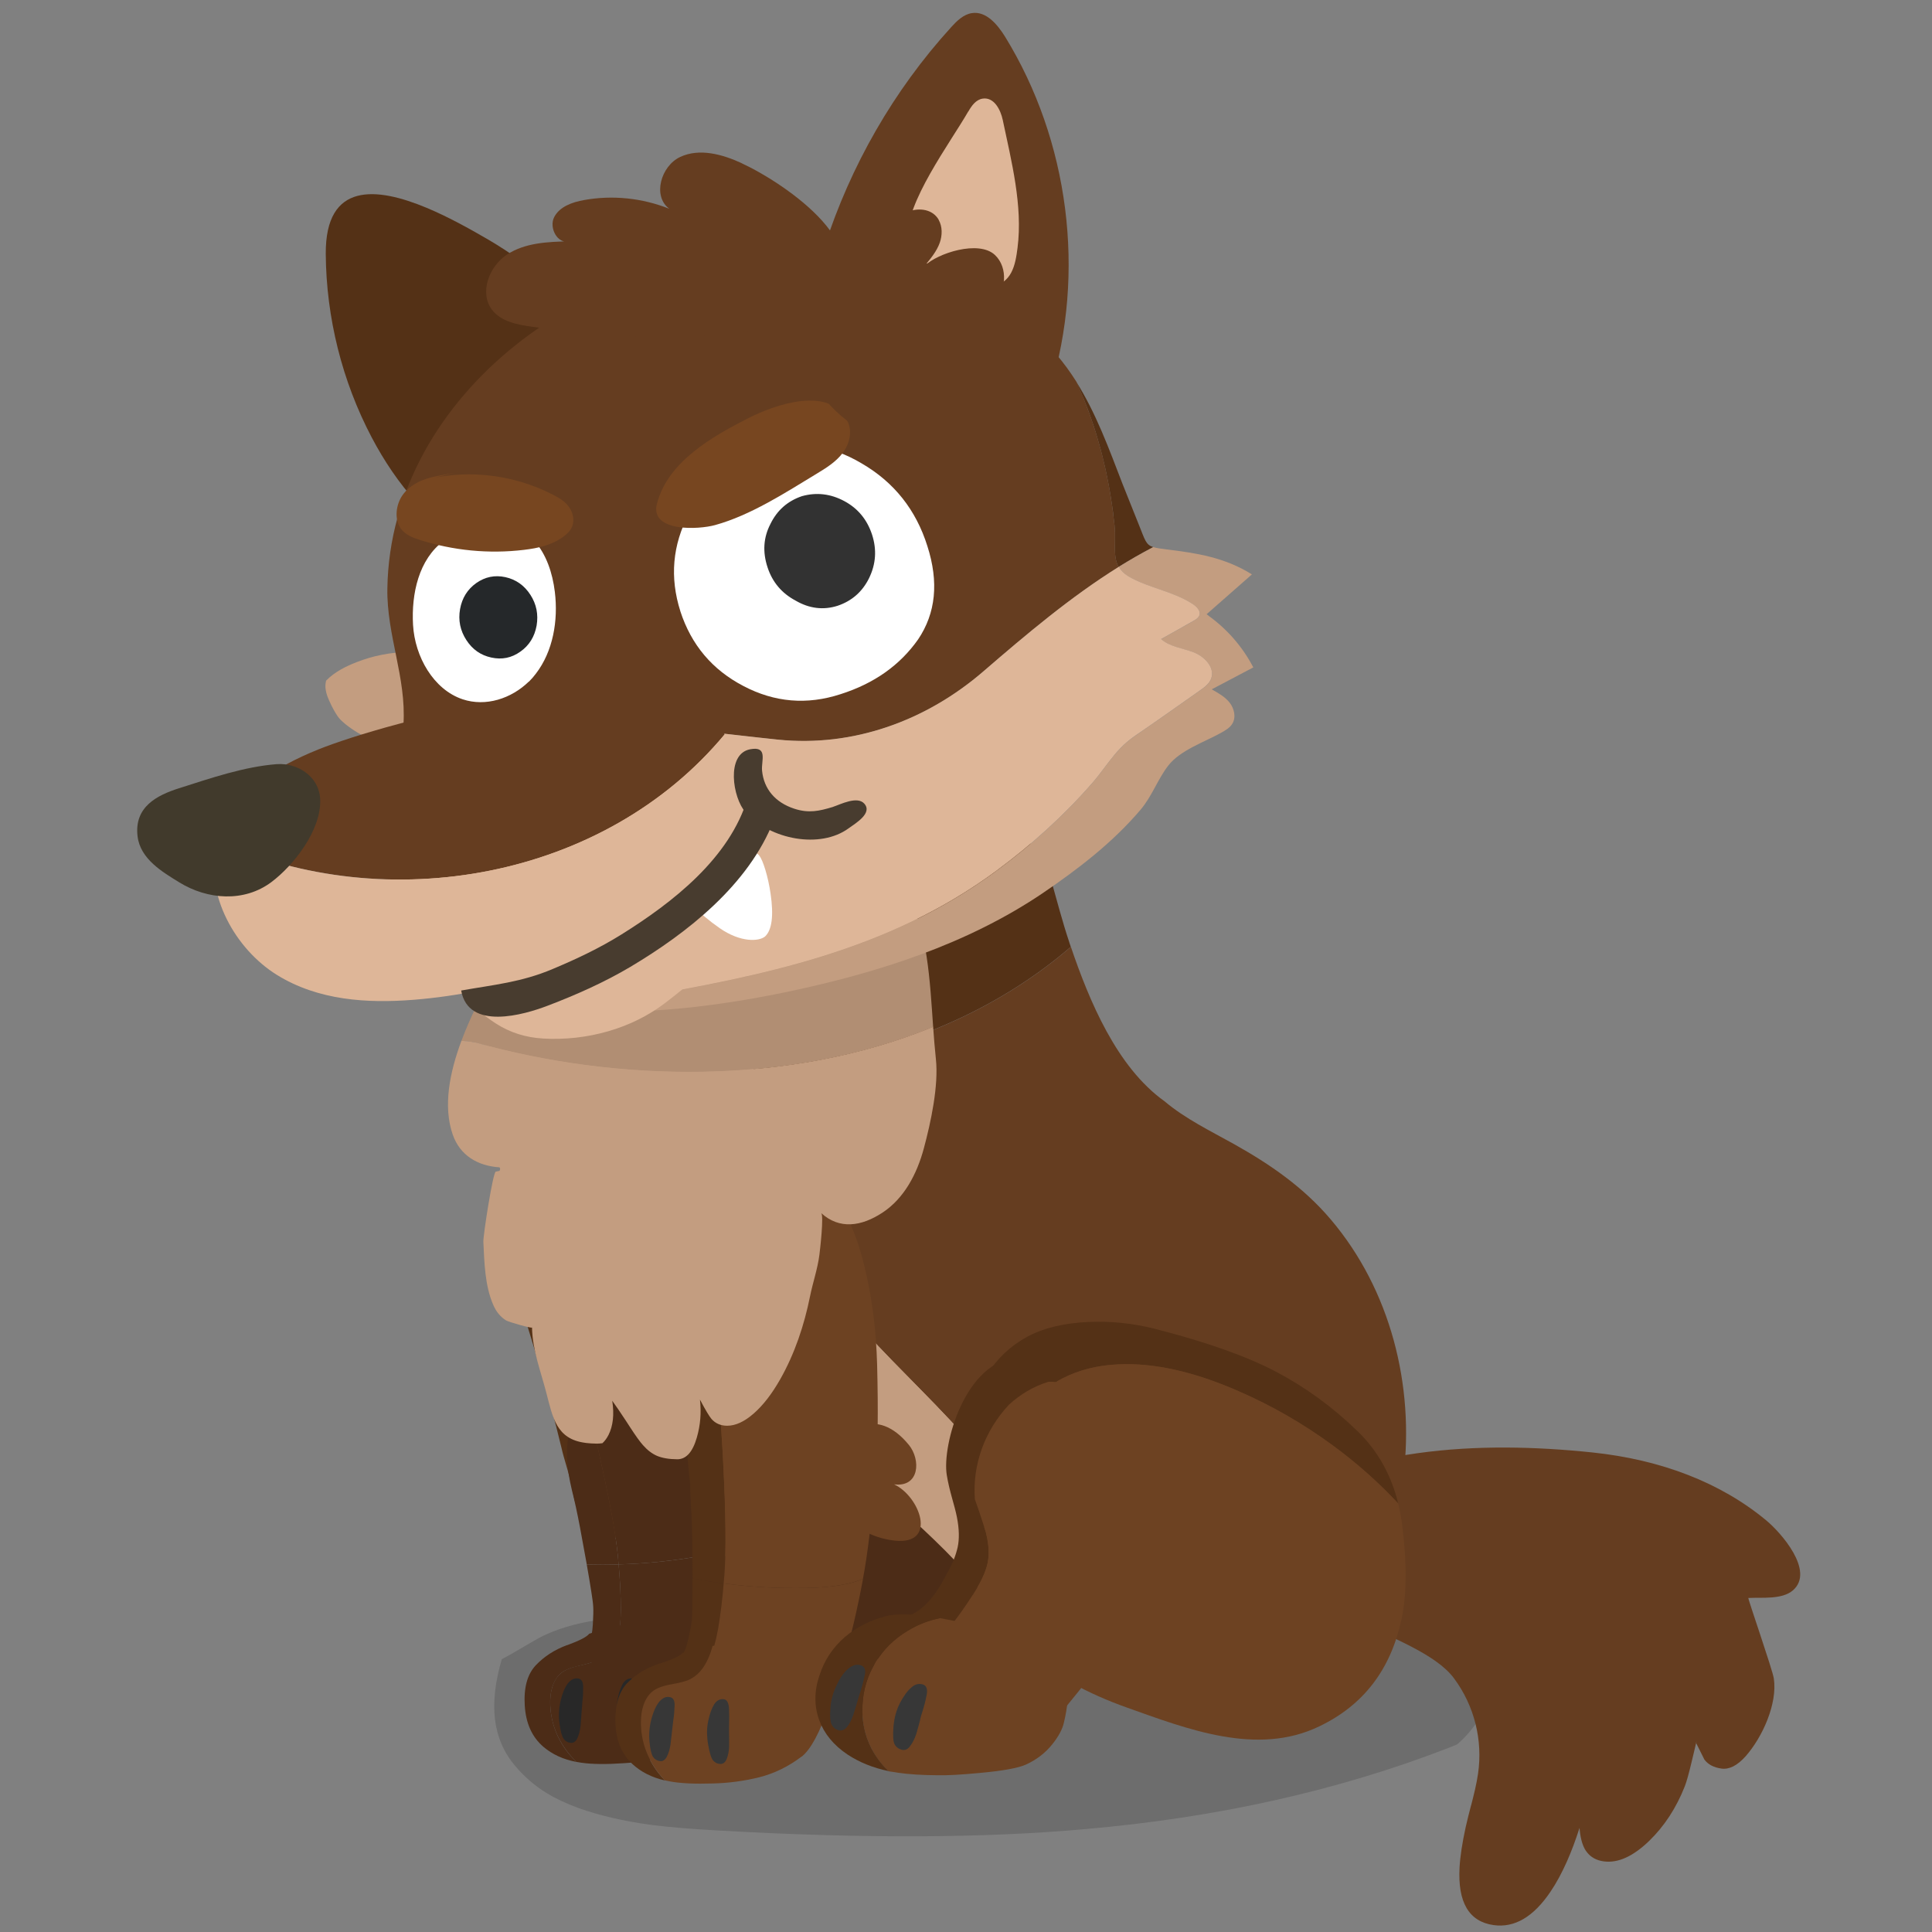 <svg fill="none" height="300" viewBox="0 0 300 300" width="300" xmlns="http://www.w3.org/2000/svg"><rect x="0" y="0" width="300" height="300" fill="#808080" stroke="none"/><path d="m220.999 248.829c-4.342-.169-7.594-.339-9.769-.502-27.32-1.678-54.732-.489-82.137 1.27-2.416.142-11.676.57-27.784 1.297-.183.013-.373.014-.562.027-3.709.177-6.51.414-8.417.713-3.102.496-5.838 1.324-8.201 2.479-.196.095-.81.441-1.841 1.032-.686.401-1.567.91-2.625 1.535-.614.353-1.195.666-1.744.951-1.025 3.524-1.378 6.614-1.064 9.29.327 2.764 1.365 5.182 3.115 7.26.725.856 1.495 1.637 2.318 2.35.803.692 1.659 1.317 2.56 1.874 1.43.876 3.134 1.677 5.119 2.397 3.258 1.141 6.915 1.99 10.957 2.533.131.014.262.034.392.055 2.671.346 6.21.631 10.617.869 22.136 1.25 40.994 1.168 56.574-.238 20.458-1.779 39.198-5.956 56.221-12.536.51-.197 1.013-.394 1.496-.605.085-.054.176-.122.267-.21 1.92-1.725 3.396-3.776 4.434-6.153 1.215-2.75 1.541-5.413.993-8-1.039-4.808-4.669-7.362-10.912-7.681v-.013z" fill="#000" fill-opacity=".15"/><path d="m228.425 280.337c-.291 1.131-.583 2.255-.833 3.372-.542 2.478-.86 4.576-.955 6.296-.291 5.409 1.469 8.381 5.281 8.923 3.257.46 6.208-1.273 8.849-5.199.907-1.334 1.753-2.905 2.552-4.699.691-1.557 1.341-3.29 1.95-5.199.102 1.374.372 2.464.806 3.263.101.189.216.359.345.514.609.792 1.476 1.266 2.586 1.422 2.2.311 4.557-.745 7.075-3.175 2.363-2.289 4.204-5.112 5.531-8.47.271-.69.644-2.017 1.104-3.967.332-1.415.555-2.336.657-2.762 0-.014-.007-.027-.021-.041l.095-.23s-.034.108-.074.271c.839 1.685 1.266 2.538 1.279 2.559.562.765 1.449 1.239 2.654 1.408s2.471-.467 3.758-1.916c2.626-2.979 4.962-8.172 4.373-12.085-.21-1.388-4.082-12.484-3.954-12.491 2.106-.115 5.24.291 6.947-1.205 0 0 .006-.007.013-.014 3.365-2.992-1.916-8.95-4.17-10.818-7.089-5.89-16.357-9.445-27.027-10.562-8.781-.914-18.016-1.151-27.108.115-4.421.616-8.849 1.605-12.965 3.27-5.227 2.113-4.766 3.453-5.504 6.865-.494 2.275-.907 4.198-.183 6.391 1.334 4.022 5.159 7.231 9.431 9.506 4.793 2.552 11.956 5.037 14.84 8.903 3.189 4.278 4.516 9.634 3.751 14.847-.237 1.625-.65 3.263-1.07 4.901z" fill="#653d20"/><g fill="#4c2c17"><path d="m180.66 206.65c3.777 2.342 7.21 5.057 10.277 8.11-1.212-4.766-3.378-8.523-6.506-11.279-3.893-3.439-8.098-6.032-12.607-7.813-4.515-1.787-10.676-3.039-18.509-3.757-3.419-.312-6.845-.047-10.278.826-3.703.927-6.77 2.403-9.2 4.407-2.492 2.079-4.482 4.692-5.972 7.847-1.266 2.715-2.125 5.734-2.593 9.086-.277 1.963-.44 3.953-.514 5.971-.075 2.004-.163 4.042-.251 6.107-.027.69-.061 1.55-.061 2.518-.088 1.713.061 3.616.44 5.694.766-.528 1.551-1.164 2.329-1.889 2.377-2.153 3.88-5.606 4.516-10.325.176-1.299.413-3.242.711-5.869.339-2.289.799-4.171 1.388-5.694 1.104-2.803 2.965-5.233 5.531-7.285 2.465-1.963 5.247-3.331 8.375-4.13 5.396-1.388 11.564-1.063 18.49 1.002 5.07 1.476 9.877 3.643 14.434 6.473z"/><path d="m180.022 255.741c6.547-4.97 10.515-11.916 11.93-20.866.724-4.441.616-9.925-.312-16.472-.176-1.266-.413-2.478-.711-3.642-3.08-3.067-6.506-5.782-10.277-8.125-4.543-2.816-9.363-4.983-14.421-6.472-6.932-2.065-13.093-2.39-18.489-.988-3.141.778-5.931 2.166-8.375 4.116-2.579 2.051-4.421 4.482-5.545 7.298-.575 1.503-1.049 3.406-1.374 5.68-.311 2.627-.548 4.584-.711 5.87-.636 4.733-2.153 8.185-4.529 10.338-.779.711-1.564 1.341-2.329 1.889.636 4.469 1.963 9.147 4.008 13.994 2.038 4.855 4.218 7.888 6.56 9.099 2.329 1.226 4.631 2.065 6.899 2.505 2.241.461 4.834.799 7.745 1.002 6.256.427 11.977.298 17.163-.399 5.22-.711 9.485-2.315 12.768-4.834l-.013.014z"/><path d="m126.579 239.342c-.413-.115-.826-.237-1.226-.365-1.015-.325-1.929-.677-2.742-1.077-.223.427-.473.928-.765 1.476-1.266 2.377-2.742 3.995-4.421 4.868-.074.047-.162.088-.223.102-1.374 1.002-2.376 1.841-3.026 2.505-.941.941-1.625 1.916-2.018 2.904.928.223 1.828.339 2.668.4.853.06 1.841-.177 2.979-.752 1.151-.548 2.2-1.3 3.127-2.254.928-.955 1.801-1.991 2.627-3.081.813-1.09 1.828-2.654 3.04-4.719h-.013z"/><path d="m146.504 240.954c-.339-.386-.562-1.015-.677-1.916-2.979.928-6.093 1.442-9.323 1.517-3.419.088-6.736-.325-9.925-1.212-1.212 2.065-2.227 3.629-3.04 4.719-.826 1.09-1.692 2.125-2.627 3.08-.934.955-1.977 1.713-3.127 2.255-1.138.561-2.14.812-2.979.751-.84-.061-1.74-.176-2.668-.399-.115.264-.189.548-.264.812-.338 1.341-.223 2.776.325 4.292.488 1.314 1.253 2.58 2.316 3.819 1.855 2.2 4.129 3.906 6.81 5.118 2.776 1.253 5.146 1.977 7.136 2.167 1.991.223 3.582.203 4.78-.028 1.178-.25 2.092-.677 2.715-1.299.65-.617 1.604-1.903 2.877-3.866 1.253-1.964 2.681-3.981 4.265-6.093 1.605-2.106 2.817-4.191 3.656-6.256.84-2.038 1.165-3.595.989-4.692-.163-1.103-.576-2.038-1.253-2.789h.014z"/><path d="m130.885 209.351c1.652-1.638 3.642-2.965 5.944-3.744-1.537.028-3.08.488-4.78.65-8.185.765-11.8 11.442-10.25 17.508.603 2.417 1.415 4.408 1.842 6.134.44 1.74.528 3.216.311 4.394-.237 1.212-.677 2.417-1.34 3.615.812.386 1.726.752 2.742 1.063.399.136.812.251 1.225.366.061-.088.102-.176.163-.278 1.238-2.153 1.902-3.981 1.99-5.457.074-1.476-.176-3.053-.779-4.746-.602-1.665-1.137-3.08-1.591-4.231-.027-.074-.074-.162-.115-.251-.616-5.321 1.002-10.764 4.645-15.009z"/><path d="m150.749 215.708c-1.178-4.38-3.805-7.42-7.908-9.085-1.604-.65-3.392-.989-5.342-1.029-.237 0-.46.013-.677.013-2.315.799-4.292 2.106-5.944 3.758-3.642 4.245-5.267 9.688-4.631 15.009.027.075.075.176.102.251.46 1.137.988 2.552 1.591 4.231.352.962.562 1.889.69 2.776.088.677.136 1.341.088 1.963-.074 1.476-.737 3.304-1.976 5.457-.061.102-.116.19-.163.278 3.202.9 6.506 1.313 9.925 1.225 3.23-.088 6.344-.589 9.323-1.537-.115-.873-.115-1.977-.027-3.344.203-2.756 1.002-5.47 2.403-8.111.176-.365.474-.839.874-1.428.589-.887.974-1.476 1.164-1.788.528-.839.853-2.038.988-3.568.136-1.679-.013-3.378-.473-5.084l-.014.013z"/><path d="m122.862 242.796c-1.238-.149-2.403-.277-3.479-.352-1.679.501-3.257 1.314-4.719 2.431-1.95 1.476-3.406 3.277-4.381 5.382-1.015 2.14-1.442 4.421-1.286 6.858.149 2.451.873 4.658 2.153 6.595.826 1.266 1.828 2.362 3.04 3.29.101 0 .203.014.311.014.19.013.4.027.616.027.203.013.413.027.603.047 1.665.074 3.669 0 6.032-.223 1.551-.116 3.69-.461 6.432-1.002 3.568-.691 5.897-1.375 7.007-2.038 1.503-.901 2.728-2.065 3.642-3.507.84-1.327 1.327-2.553 1.429-3.656.135-1.124.19-2.289.176-3.507-.014-1.226-.575-2.431-1.713-3.643-1.124-1.191-2.627-2.43-4.482-3.703-1.875-1.286-5.66-2.288-11.387-3.006z"/><path d="m119.382 242.444c-3.866-.298-6.668-.115-8.374.528-2.363.887-4.32 2.166-5.911 3.866-1.679 1.828-2.755 3.953-3.229 6.384-.136.616-.224 1.225-.251 1.814-.101 1.815.237 3.528 1.002 5.085 1.016 2.051 2.668 3.69 4.956 4.908 1.95 1.029 4.157 1.679 6.621 1.95-1.178-.914-2.2-2.004-3.04-3.277-1.286-1.95-1.99-4.157-2.139-6.607-.162-2.417.264-4.706 1.266-6.859.975-2.105 2.431-3.893 4.38-5.368 1.476-1.124 3.054-1.93 4.733-2.451l-.014.013z"/></g><path d="m108.815 252.531c.101-.826-.115-1.327-.616-1.503-.677-.223-1.327-.013-1.95.603-.637.616-1.151 1.55-1.551 2.776-.44 1.239-.636 2.491-.561 3.73.047 1.253.223 2.078.487 2.505.278.427.65.677 1.151.765.487.075.9-.135 1.239-.636.338-.515.589-1.192.765-2.018.162-.853.311-1.577.399-2.18.102-.616.203-1.239.339-1.855.115-.636.223-1.354.298-2.18m9.228.494c-.691-.189-1.314 0-1.842.616-.562.589-1.029 1.442-1.462 2.553-.427 1.124-.637 2.39-.589 3.791.047 1.415.203 2.315.487 2.728.278.413.691.664 1.178.738.501.088.901-.135 1.212-.663.325-.515.576-1.192.752-2.018.148-.853.25-1.564.325-2.125.047-.576.148-1.124.264-1.666.101-.548.223-1.3.297-2.254.102-.962-.115-1.517-.616-1.693z" fill="#373737"/><path d="m83.568 182.053c-.772 1.72-1.178 3.602-1.185 5.64-.013 1.733.23 3.622.718 5.694.325 1.408.887 3.263 1.686 5.572 2.945 8.821 4.875 14.725 5.761 17.724 2.051 6.77 3.703 14.123 4.942 22.078 2.505.352 5.62.501 9.357.467 3.757-.027 6.574-.637 8.456-1.842 1.902-1.212 3.006-3.012 3.338-5.45.352-2.417.345-5.578.02-9.451-.338-3.872-1.225-9.39-2.667-16.553-.251-1.212-.515-2.41-.82-3.588-1.096-4.408-2.572-8.538-4.38-12.37-1.665-3.561-3.69-6.438-6.066-8.645-2.783-2.58-5.734-3.886-8.876-3.947-1.043 0-2.126.142-3.27.453-.921.237-1.882.583-2.85 1.03-1.252.568-2.43 1.245-3.561 2.024-.21.379-.42.765-.589 1.185v-.014z" fill="#653d20"/><path d="m78.043 187.646c-.873 1.855-1.056 3.514-.542 4.983 3.263 9.323 6.019 18.219 8.28 26.675.345 1.259.819 3.094 1.408 5.525.163.751.487 1.875.941 3.418.393 1.355.718 2.736.968 4.151.257 1.421 1.002 2.755 2.214 4.021 1.246 1.28 2.627 2.065 4.177 2.343-1.252-7.955-2.891-15.308-4.942-22.078-.9-2.979-2.837-8.896-5.782-17.718-.799-2.308-1.341-4.163-1.686-5.572-.494-2.071-.731-3.96-.704-5.693.007-2.031.4-3.914 1.171-5.633.19-.406.393-.806.609-1.172-.751.549-1.496 1.131-2.214 1.781-1.774 1.611-3.08 3.263-3.906 4.976z" fill="#543116"/><g fill="#4c2c17"><path d="m96.046 242.924c-1.632.061-3.29.054-4.935.02.257 1.435.501 2.877.724 4.32.156.974.257 1.733.284 2.281.027.535.014 1.415-.061 2.654s-.237 2.112-.508 2.634c-.251.501-.298 1.151-.135 1.963.244 1.246.975 2.491 2.2 3.744.576-1.286 1.104-2.546 1.557-3.771.352-.968.589-1.659.704-2.065.345-1.232.514-2.796.528-4.698 0-2.282-.122-4.638-.339-7.069l-.014-.013z"/><path d="m91.286 218.321c-1.618.989-2.634 2.593-3.047 4.841-.4 2.2-.224 4.915.555 8.185.426 1.652.833 3.555 1.246 5.714.183.968.542 2.945 1.077 5.877 1.645.04 3.29.047 4.936-.02-.203-3.284-1.063-8.355-2.586-15.254-.751-3.446-1.483-6.56-2.173-9.343h-.013z"/><path d="m117.48 238.842c-.86.508-1.794.941-2.823 1.313-1.483.549-3.365 1.023-5.626 1.422-4.313.772-8.632 1.225-12.972 1.34.223 2.445.339 4.787.339 7.069-.013 1.916-.196 3.48-.528 4.698-.115.406-.352 1.104-.704 2.079-.467 1.225-.982 2.471-1.557 3.771 1.117 1.015 2.336 1.828 3.663 2.484.941.467 2.099.907 3.46 1.32 1.584.468 3.967.434 7.142-.142 3.792-.656 6.195-1.916 7.183-3.757.4-.691.718-1.713.982-3.033.21-1.151.427-2.783.637-4.875.453-4.61.731-9.18.798-13.682z"/><path d="m105.904 213.135c-1.767-.034-3.27.095-4.522.373-2.194.494-4.537 1.448-7.014 2.85-1.246.704-2.282 1.361-3.08 1.963.691 2.79 1.422 5.897 2.173 9.343 1.523 6.899 2.383 11.97 2.586 15.253 4.339-.115 8.672-.575 12.971-1.34 2.268-.4 4.144-.88 5.626-1.422 1.029-.372 1.964-.799 2.824-1.313.04-2.038-.021-4.374-.163-6.974-.02-.203-.149-2.471-.386-6.824-.189-3.466-1.076-6.147-2.654-8.043-1.124-1.334-2.545-2.417-4.306-3.25-.819-.379-2.18-.582-4.082-.609h.027z"/><path d="m88.057 255.449c-1.923.711-3.548 1.747-4.868 3.142-1.307 1.394-1.875 3.466-1.706 6.235.169 2.783 1.137 4.915 2.904 6.425 1.361 1.158 3.053 1.95 5.125 2.343-.366-.339-.704-.711-1.049-1.111-1.889-2.275-2.884-4.834-3.026-7.677-.041-1.002.061-1.909.278-2.708.291-.941.718-1.679 1.313-2.221.569-.508 1.503-.9 2.776-1.185 1.462-.338 2.458-.629 2.945-.893 1.171-.637 2.085-1.747 2.749-3.352.23-.568.426-1.239.616-2.004-1.422.291-2.952.704-4.617 1.239-.366.488-1.51 1.077-3.446 1.788v-.014z"/><path d="m110.588 269.085c1.375-1.171 2.688-3.852 3.927-8.05.677-2.268-.521-4.333-3.622-6.208-2.478-1.483-5.112-2.417-7.881-2.749-1.929-.223-4.008-.142-6.235.244-.217.04-.44.074-.677.115-.176.745-.372 1.415-.616 2.004-.643 1.604-1.564 2.715-2.749 3.337-.487.285-1.469.576-2.932.894-1.273.285-2.2.691-2.769 1.199-.603.528-1.043 1.266-1.313 2.22-.237.806-.318 1.693-.278 2.695.122 2.843 1.137 5.402 3.026 7.677.325.413.677.772 1.029 1.124.271.047.535.081.785.129 1.665.243 3.893.264 6.689.067 2.458-.155 4.848-.568 7.156-1.239 2.323-.677 4.476-1.841 6.446-3.466h.013z"/></g><path d="m99.262 267.852c-.014-.813-.054-1.49-.095-2.018-.034-.541-.041-1.076-.047-1.604.007-.535-.034-1.253-.095-2.153-.095-.894-.366-1.388-.84-1.442-.623-.068-1.131.223-1.503.853-.359.663-.65 1.543-.826 2.661-.19 1.117-.129 2.322.142 3.608.271 1.3.569 2.119.88 2.444.325.339.697.488 1.137.488.44 0 .758-.278.941-.82.203-.541.305-1.205.305-2.017zm-9.384-7.19c-.623-.156-1.178.088-1.686.717-.494.637-.867 1.551-1.151 2.742-.264 1.219-.318 2.404-.156 3.562.149 1.157.372 1.936.636 2.322.278.372.643.582 1.083.623.427.04.779-.176 1.036-.691.244-.528.426-1.185.514-1.97.054-.813.115-1.523.156-2.099.054-.575.088-1.171.135-1.76.081-.596.115-1.286.108-2.085.013-.799-.21-1.246-.67-1.361h-.013z" fill="#282828"/><path d="m121.008 217.36c1.347 1.164 2.498 2.782 2.301 4.549-.203 1.747-2.376 3.196-3.811 2.167 1.76 1.232 3.575 2.512 4.631 4.36 1.069 1.862 1.137 4.475-.407 5.944-1.699 1.625-4.522 1.219-6.607.129-3.352-1.74-5.897-4.997-6.77-8.68-1.95-8.205 3.202-14.928 10.669-8.476z" fill="#653d20"/><path d="m117.046 166.562c-.23-6.073.426-12.179 1.984-18.029-5.742-5.849-14.496-8.909-22.464-8.632-11.157.379-22.674 5.701-21.692 17.826.169 2.092.426 4.204.751 6.324 13.371 2.802 27.615 3.865 41.42 2.511z" fill="#c39d80"/><path d="m159.062 235.72c-8.158-15.029-23.418-24.799-32.734-39.125-5.768-8.882-8.882-19.403-9.282-30.026-13.804 1.354-28.056.291-41.42-2.511 2.776 18.124 11.137 36.748 25.503 47.926 3.507 2.722 8.91 5.768 16.242 9.16 7.969 3.697 13.5 6.588 16.58 8.68 3.704 2.464 7.962 6.113 12.81 10.947 2.992 2.999 5.666 6.351 8.706 9.302l.021.021c4.177 4.055 8.144 6.871 13.215 8.523-1.943-3.188-3.168-7.758-4.353-10.758-1.605-4.109-3.182-8.246-5.301-12.139z" fill="#c39d80"/><path d="m166.05 146.347c-1.077-3.196-1.91-6.466-2.837-9.709-3.054-5.991-6.737-11.638-11.435-14.982-12.904-9.228-28.584 13.757-31.868 23.865-.325.995-.616 1.997-.886 3.006-1.558 5.856-2.214 11.956-1.984 18.029 18.212-1.787 35.632-7.799 49.233-19.532-.074-.223-.156-.454-.23-.677z" fill="#543116"/><path d="m206.623 189.351v-.014c-4.218-4.976-9.404-8.55-15.023-11.692-3.555-1.99-7.563-3.92-10.772-6.641-7.44-5.308-11.705-15.646-14.542-23.974-13.602 11.74-31.021 17.745-49.233 19.532.399 10.623 3.513 21.144 9.282 30.026 9.316 14.326 24.576 24.096 32.734 39.125 2.112 3.893 3.69 8.03 5.301 12.14 1.178 2.999 2.41 7.569 4.353 10.757.515.84 1.07 1.591 1.693 2.187 5.565 5.308 18.577 2.959 24.955.948 14.441-4.59 20.784-17.934 22.551-32.443 1.747-14.197-2.031-29.051-11.292-39.958z" fill="#653d20"/><path d="m110.538 183.285c-1.05 1.591-1.768 3.406-2.12 5.423-.304 1.727-.392 3.643-.27 5.782.081 1.456.311 3.392.697 5.816 1.374 9.248 2.254 15.436 2.613 18.557.853 7.061 1.212 14.644 1.07 22.761 2.39.745 5.403 1.381 9.065 1.937 3.677.568 6.534.406 8.578-.501 2.065-.908 3.446-2.526 4.191-4.909.751-2.349 1.286-5.504 1.625-9.41.325-3.914.399-9.546.21-16.906-.041-1.245-.095-2.484-.19-3.703-.325-4.563-1.056-8.903-2.173-13.012-1.022-3.805-2.505-6.987-4.455-9.56-2.275-3.006-4.942-4.773-8.002-5.328-1.023-.163-2.106-.196-3.277-.061-.934.088-1.936.284-2.965.582-1.321.373-2.587.86-3.826 1.456-.27.338-.535.697-.778 1.083v-.014z" fill="#6d4222"/><g fill="#543116"><path d="m104.186 187.984c-1.172 1.713-1.632 3.331-1.382 4.875 1.598 9.796 2.783 19.092 3.548 27.866.129 1.307.271 3.209.433 5.728.034.771.156 1.949.339 3.554.156 1.415.23 2.837.237 4.279 0 1.455.508 2.897 1.483 4.353 1.002 1.469 2.213 2.471 3.683 2.992.128-8.117-.217-15.7-1.07-22.761-.373-3.108-1.253-9.309-2.627-18.557-.386-2.424-.603-4.354-.697-5.816-.129-2.139-.041-4.062.284-5.782.352-2.024 1.056-3.838 2.106-5.423.257-.372.521-.744.792-1.069-.826.433-1.652.893-2.465 1.428-2.01 1.32-3.568 2.762-4.664 4.34z"/><path d="m112.358 245.869c-1.605-.197-3.223-.461-4.827-.759 0 1.469 0 2.945-.027 4.415-.014.995-.041 1.767-.109 2.322-.067.535-.23 1.415-.508 2.633-.284 1.219-.589 2.065-.947 2.539-.332.461-.488 1.097-.468 1.93.021 1.279.529 2.633 1.517 4.075.779-1.191 1.517-2.362 2.16-3.507.514-.907.86-1.564 1.042-1.949.549-1.172.982-2.709 1.314-4.597.386-2.275.677-4.638.873-7.089l-.013-.013z"/><path d="m111.897 220.623c-1.753.731-3.019 2.167-3.798 4.34-.765 2.126-1.056 4.861-.846 8.239.135 1.713.203 3.67.243 5.89.014.995.028 3.02.048 6.019 1.604.298 3.209.569 4.827.758.359-3.304.386-8.49.074-15.598-.148-3.555-.331-6.764-.534-9.648z"/></g><g fill="#6d4222"><path d="m134.001 245.179c-.927.372-1.909.656-2.985.859-1.544.312-3.46.488-5.741.535-4.347.088-8.646-.135-12.904-.704-.204 2.471-.488 4.821-.874 7.089-.338 1.902-.785 3.432-1.313 4.597-.183.386-.528 1.042-1.043 1.963-.663 1.144-1.381 2.302-2.16 3.507.914 1.192 1.971 2.187 3.155 3.047.84.609 1.896 1.232 3.162 1.861 1.469.711 3.798 1.057 7.007.982 3.819-.061 6.378-.934 7.664-2.613.508-.623.989-1.591 1.476-2.871.4-1.117.894-2.708 1.449-4.759 1.225-4.523 2.281-9.025 3.114-13.5z"/><path d="m127.069 217.759c-1.72-.311-3.209-.419-4.482-.345-2.228.149-4.678.725-7.339 1.74-1.341.508-2.458.995-3.345 1.469.203 2.884.386 6.093.535 9.648.312 7.109.285 12.295-.074 15.598 4.265.569 8.571.793 12.904.705 2.281-.041 4.204-.224 5.741-.535 1.07-.21 2.058-.488 2.986-.86.385-2.024.731-4.353 1.035-6.973.021-.21.271-2.485.786-6.852.406-3.48 0-6.289-1.226-8.429-.866-1.503-2.078-2.809-3.656-3.913-.738-.508-2.031-.921-3.886-1.253h.027z"/><path d="m141.118 224.347c1.896 2.329 1.679 6.642-2.288 6.141 4.001 1.848 6.811 9.438.128 8.74-5.876-.616-10.771-5.206-9.613-11.157 1.313-6.757 6.865-9.736 11.773-3.717z"/></g><path d="m102.492 258.28c-1.949.636-3.615 1.604-4.982 2.951-1.354 1.341-2.004 3.392-1.95 6.168.061 2.789.941 4.956 2.654 6.533 1.313 1.212 2.979 2.065 5.03 2.539-.352-.352-.677-.738-1.002-1.151-1.801-2.342-2.701-4.942-2.728-7.786 0-1.002.135-1.902.386-2.701.325-.927.778-1.652 1.401-2.166.589-.488 1.537-.84 2.816-1.077 1.476-.277 2.478-.528 2.979-.778 1.192-.589 2.153-1.666 2.878-3.243.25-.562.473-1.226.69-1.977-1.428.237-2.979.589-4.658 1.063-.386.474-1.55 1.015-3.507 1.652v-.014z" fill="#543116"/><path d="m124.482 272.773c1.415-1.123 2.83-3.744 4.232-7.887.765-2.241-.352-4.353-3.379-6.344-2.417-1.577-5.016-2.613-7.772-3.053-1.916-.298-3.994-.298-6.235 0-.224.027-.44.061-.677.088-.203.738-.427 1.401-.691 1.977-.711 1.577-1.665 2.654-2.877 3.229-.501.264-1.49.515-2.966.779-1.286.237-2.227.602-2.816 1.09-.616.501-1.09 1.225-1.401 2.166-.264.799-.386 1.679-.386 2.681.013 2.844.927 5.444 2.728 7.786.312.427.65.799.989 1.165.264.061.528.101.778.162 1.652.312 3.879.413 6.682.325 2.465-.061 4.868-.386 7.197-.961 2.343-.589 4.543-1.666 6.581-3.216h.013z" fill="#6d4222"/><path d="m113.218 271.109c.014-.812 0-1.489-.014-2.017-.013-.549 0-1.077.014-1.605.027-.528.014-1.252-.014-2.153-.06-.9-.311-1.401-.778-1.476-.616-.088-1.138.176-1.537.799-.386.65-.711 1.517-.927 2.627-.237 1.103-.224 2.315 0 3.615.223 1.314.487 2.14.778 2.478.312.352.677.515 1.124.528.447.014.765-.25.975-.778.223-.528.352-1.192.386-2.004m-9.106-7.569c-.616-.177-1.178.047-1.713.649-.515.617-.928 1.517-1.253 2.702-.311 1.212-.413 2.39-.297 3.554.101 1.165.297 1.95.548 2.343.264.386.616.602 1.063.663.426.061.778-.149 1.063-.65.264-.514.474-1.164.589-1.95.088-.812.176-1.516.237-2.092.074-.575.135-1.164.203-1.753.101-.589.162-1.286.189-2.079.048-.798-.162-1.252-.616-1.387z" fill="#373737"/><path d="m143.579 146.808c-1.049-5.247-3.019-9.506-6.445-13.656-6.567-7.955-14.177-7.847-23.676-8.72-2.992-.277-5.863-.88-8.828 0-2.512.745-4.814 2.248-6.966 3.683-9.059 6.026-16.323 14.042-21.401 23.621-1.496 2.817-3.27 6.27-4.617 9.899.704.027 1.415.094 2.119.25 22.044 6.188 48.826 6.757 71.134-2.417-.257-3.656-.467-7.332-1.015-10.927-.088-.582-.19-1.158-.305-1.727z" fill="#b18e73"/><path d="m73.765 161.878c-.704-.156-1.408-.224-2.119-.251-1.828 4.915-2.871 10.149-1.347 14.549 1.124 3.243 3.886 4.875 7.271 5.085.129.189.122.372-.014.555-.19.047-.379.081-.576.115-.433.075-1.97 9.912-1.923 10.914.156 3.216.23 6.763 1.523 9.749.454 1.042 1.022 1.801 1.984 2.43.386.251 4.049 1.293 4.049 1.111.068 3.527 1.354 6.783 2.234 10.189.988 3.805 1.557 7.115 5.978 7.711.081.014.156.02.237.034.196.02.4.041.596.054.068 0 .129.014.196.014.264.013.528.027.792.027.142 0 .278 0 .413-.014.163-.007.325-.02.481-.047.359-.325.677-.752.948-1.28.711-1.408.907-3.182.582-5.314.562.771 1.293 1.848 2.2 3.229.176.271.359.555.548.846.873 1.348 1.55 2.289 2.024 2.817.67.765 1.388 1.313 2.153 1.652.832.352 1.889.535 3.182.541 1.367 0 2.376-1.117 3.026-3.371.555-1.909.718-3.873.487-5.897.853 1.618 1.456 2.62 1.795 3.013.609.69 1.414 1.042 2.43 1.049 1.293 0 2.661-.623 4.11-1.889 1.462-1.273 2.836-3.053 4.136-5.342 2.248-3.967 3.717-8.374 4.624-12.877.434-2.139 1.171-4.251 1.449-6.404.102-.792.718-6.114.284-6.513 2.824 2.579 6.236 2.092 9.526-.075 3.365-2.22 5.342-6.005 6.405-9.952 1.097-4.076 2.322-9.749 1.875-13.906-.176-1.652-.305-3.317-.426-4.99-22.302 9.181-49.091 8.605-71.135 2.417z" fill="#c39d80"/><path d="m210.803 222.241c-3.866-3.758-8.07-6.818-12.613-9.215-4.543-2.396-10.778-4.61-18.72-6.655-3.473-.887-6.96-1.259-10.473-1.097-3.792.17-6.947.935-9.479 2.289-2.593 1.408-4.685 3.378-6.289 5.93-1.361 2.194-2.316 4.74-2.884 7.637-.129.637-.231 1.287-.325 1.943.081.21.121.447.108.725-.278 5.03-.738 10.114-.264 15.152.65-.298 1.306-.657 1.963-1.063 2.471-1.497 4.096-4.306 4.868-8.402.217-1.124.508-2.817.88-5.105.406-1.977.921-3.581 1.564-4.827 1.198-2.302 3.155-4.137 5.822-5.511 2.56-1.307 5.43-2.038 8.633-2.187 5.524-.271 11.786 1.117 18.78 4.191 5.118 2.22 9.952 5.01 14.509 8.348 3.777 2.762 7.196 5.795 10.236 9.065-1.103-4.462-3.202-8.199-6.31-11.218z" fill="#543116"/><path d="m217.729 236.831c-.142-1.164-.352-2.282-.623-3.372-3.053-3.283-6.459-6.316-10.23-9.078-4.543-3.325-9.39-6.114-14.495-8.341-6.993-3.074-13.256-4.462-18.78-4.178-3.216.136-6.087.874-8.632 2.174-2.682 1.367-4.625 3.209-5.836 5.517-.623 1.239-1.158 2.851-1.551 4.821-.386 2.288-.677 3.994-.88 5.105-.772 4.109-2.41 6.912-4.888 8.408-.664.4-1.313.738-1.963 1.05.027.264.04.521.067.785 1.517 13.188 13.243 21.225 24.996 25.402 9.37 3.331 20.297 7.637 29.979 2.925 6.797-3.264 11.015-8.748 12.7-16.479.854-3.832.901-8.741.136-14.739z" fill="#6d4222"/><path d="m147.812 252.205c.86-1.056 1.95-2.573 3.249-4.584.122.034.237.068.359.102-.115-.041-.23-.081-.345-.115.047-.088.108-.169.176-.271 1.334-2.092 2.078-3.886 2.221-5.342.067-.609.054-1.266 0-1.943-.095-.88-.264-1.801-.576-2.762-.535-1.679-1.009-3.094-1.415-4.225-.027-.074-.068-.176-.095-.25-.406-5.281 1.456-10.616 5.295-14.712 1.726-1.584 3.771-2.83 6.127-3.554h.684c.209.013.406.034.609.054-.217-2.133-.65-3.175-1.571-3.642-.914-.468-2.308-.366-4.441-.217-8.253.589-11.828 13.649-11.076 18.286.42 2.593 1.225 4.712 1.577 6.554.366 1.855.386 3.426.115 4.671-.291 1.273-.792 2.546-1.509 3.798-.244.447-.515.975-.84 1.544-1.381 2.485-2.931 4.164-4.658 5.037-.074.048-.169.088-.23.102-1.422 1.029-2.464 1.889-3.148 2.572-.989.975-1.713 1.991-2.16 3.027.901.25 1.781.399 2.6.487 1.726.183 3.385-.054 4.956-.582.46-.318.9-.67 1.32-1.063.975-.921 1.889-1.916 2.769-2.972z" fill="#543116"/><path d="m176.362 224.907-.014.014c-.995-4.36-3.5-7.434-7.548-9.194-1.415-.609-2.993-.968-4.706-1.11-.203-.021-.406-.041-.609-.055-.237 0-.46 0-.684 0-2.356.725-4.4 1.971-6.127 3.555-3.839 4.096-5.7 9.431-5.294 14.712.027.074.067.176.095.25.413 1.137.88 2.546 1.415 4.225.311.954.48 1.882.575 2.762.061.67.075 1.327 0 1.943-.135 1.456-.88 3.243-2.221 5.342-.061.101-.128.189-.176.271.115.033.231.074.346.115-.122-.034-.237-.068-.359-.102-1.3 2.011-2.39 3.527-3.25 4.584-.873 1.056-1.794 2.051-2.769 2.972-.42.399-.86.744-1.32 1.063-.609.426-1.246.792-1.916 1.076-1.165.521-2.18.745-3.026.664-.84-.082-1.74-.224-2.661-.468-.129.258-.217.535-.305.792-.399 1.321-.338 2.736.142 4.252.434 1.314 1.151 2.586 2.16 3.839 1.774 2.221 3.981 3.974 6.621 5.247 2.729 1.313 5.085 2.092 7.075 2.336 1.991.27 3.589.304 4.8.101 1.199-.217 2.133-.616 2.783-1.212.677-.596 1.699-1.834 3.053-3.737 1.341-1.902 2.864-3.866 4.543-5.904 1.706-2.037 3.006-4.062 3.94-6.079.935-1.991 1.327-3.528 1.192-4.611-.115-1.097-.487-2.024-1.137-2.789h.013c-.325-.386-.521-1.022-.596-1.916-.061.013-.121.027-.176.047.061-.02.129-.04.197-.061-.082-.859-.034-1.956.115-3.31.325-2.722 1.239-5.383 2.762-7.948.196-.359.508-.82.934-1.388.63-.86 1.043-1.429 1.246-1.734.569-.819.948-1.99 1.144-3.5.203-1.658.129-3.337-.257-5.044z" fill="#6d4222"/><path d="m149.425 251.969c-1.219-.271-2.369-.515-3.439-.698-1.74.332-3.406.975-4.997 1.937-2.112 1.266-3.777 2.897-4.996 4.888-1.259 2.011-1.95 4.231-2.072 6.655-.135 2.437.332 4.699 1.395 6.736.677 1.334 1.557 2.519 2.661 3.555.101.013.203.034.304.047.19.034.393.068.616.088.203.034.407.068.603.102 1.659.237 3.669.365 6.053.379 1.563.04 3.737-.088 6.54-.352 3.649-.332 6.052-.772 7.237-1.314 1.604-.738 2.965-1.767 4.042-3.107.995-1.232 1.618-2.39 1.848-3.473.264-1.097.454-2.241.582-3.453.129-1.212-.298-2.464-1.293-3.771-.982-1.293-2.342-2.668-4.055-4.11-1.727-1.455-5.396-2.823-11.036-4.109z" fill="#6d4222"/><path d="m145.991 251.271c-3.825-.677-6.649-.779-8.436-.312-2.458.643-4.57 1.713-6.357 3.23-1.889 1.638-3.209 3.635-3.961 5.991-.203.603-.359 1.192-.46 1.767-.312 1.781-.169 3.507.42 5.132.778 2.126 2.247 3.913 4.387 5.349 1.828 1.211 3.96 2.078 6.391 2.586-1.077-1.022-1.964-2.201-2.661-3.541-1.056-2.051-1.51-4.313-1.381-6.75.115-2.41.806-4.624 2.058-6.655 1.212-1.991 2.877-3.609 4.997-4.875 1.604-.961 3.27-1.604 5.01-1.949l-.014.013z" fill="#543116"/><path d="m134.265 260.194c.197-.806.034-1.327-.447-1.551-.65-.284-1.327-.148-2.017.407-.704.548-1.327 1.415-1.869 2.586-.582 1.178-.921 2.403-.988 3.636-.102 1.245-.021 2.078.196 2.525.23.453.569.738 1.063.873.481.122.914-.04 1.313-.501.4-.474.725-1.124.996-1.923.257-.832.487-1.53.65-2.119.176-.602.345-1.205.555-1.801.189-.616.379-1.32.548-2.132zm9.167 1.415c-.67-.257-1.313-.129-1.916.426-.63.528-1.198 1.327-1.753 2.377-.556 1.063-.908 2.302-1.023 3.689-.115 1.402-.061 2.309.176 2.749.231.434.616.725 1.097.846.494.136.914-.04 1.286-.534.386-.481.711-1.124.982-1.923.244-.833.433-1.523.569-2.065.108-.562.277-1.097.453-1.625.163-.528.373-1.259.556-2.2.216-.941.054-1.517-.427-1.74z" fill="#373737"/><path d="m64.151 101.373c-.237-.048-.481-.095-.718-.143-2.776.061-5.491.576-8.084 1.598-1.611.637-3.358 1.469-4.712 2.864-.061.278-.102.528-.108.745-.013.494.088 1.049.298 1.652.129.372.359.893.691 1.564.433.839.799 1.448 1.097 1.814.257.311.596.636 1.016.975 1.205.968 2.627 1.814 4.258 2.539.325.142.663.284 1.022.42-3.013.839-8.178 3.649-3.839 8.354.02.027.047.047.068.074.691.732 1.496 1.415 2.417 2.045 1.124.779 2.43 1.429 3.913 1.963-.487.251-.934.562-1.347.921-.623.562-1.07 1.171-1.347 1.842-.305.792-.359 1.584-.169 2.376.122.406.298.799.535 1.185 1.009 1.747 2.573 3.155 4.712 4.224 1.435.718 3.128.738 4.394 1.842 2.356 2.058 3.906 5.667 6.906 5.186 1.963-.318 3.047-2.546 3.69-4.868 1.456-5.233 1.28-12.579-.041-18.374-2.214-9.749-7.962-17.657-14.637-20.778z" fill="#c39d80"/><path d="m66.223 32.261c-7.698-3.209-15.714-4.089-15.639 7.176.074 9.884 2.532 19.742 7.136 28.489 3.818 7.251 9.296 13.906 16.634 17.542 7.346 3.649 16.736 3.764 23.344-1.07 20.25-14.766-8.95-39.626-21.793-47.141-2.593-1.503-6.1-3.507-9.681-4.997z" fill="#543116"/><path d="m168.236 61.821c.088.223.169.447.257.67.258.643.508 1.286.738 1.936.102.284.197.576.298.867.203.589.406 1.178.589 1.774.102.318.19.636.285.955.169.576.338 1.158.494 1.74.088.318.169.643.25.968.149.596.298 1.192.434 1.794.067.298.135.596.196.894.142.657.271 1.313.393 1.97.04.237.088.467.128.704.136.779.264 1.564.373 2.349.013.102.033.21.047.311.034.257.081.521.115.779.027.203.047.426.061.663.054.44.115.88.162 1.327.271 2.512-.324 4.787.637 6.506 1.747-1.083 3.541-2.119 5.375-3.074-1.137-.359-1.259-1.07-2.2-3.405-.86-2.139-1.713-4.258-2.559-6.398-2.119-5.497-4.123-11.015-7.204-15.896.393.846.766 1.699 1.118 2.566z" fill="#543116"/><path d="m187.667 95.598c-.101-.074-.196-.149-.311-.217 2.349-2.058 4.698-4.116 7.041-6.188-4.218-2.634-8.477-3.297-13.283-3.886h.013c-.948-.108-1.577-.21-2.045-.352-1.834.955-3.622 1.984-5.375 3.074-.203.129-.406.264-.603.399.21-.129.413-.271.623-.399.312.555.786 1.049 1.503 1.483 3.04 1.787 6.838 2.268 9.946 4.272.609.413 1.306 1.049 1.076 1.747-.122.42-.548.677-.927.887-1.679.941-3.352 1.902-5.031 2.83 1.361 1.205 3.318 1.388 5.024 2.045 1.706.643 3.371 2.356 2.762 4.069-.305.846-1.09 1.401-1.821 1.916-3.365 2.362-6.709 4.732-10.108 7.061-.406.284-.812.589-1.165.9-.338.291-.649.589-.954.901-.298.325-.596.656-.894.981-1.212 1.429-2.227 2.973-3.629 4.591-4.407 5.037-9.424 9.559-14.82 13.54-16.864 12.444-36.254 16.289-56.477 19.796-6.926 1.199-11.259.853-18.686-.088-1.517-.013-2.938-.162-4.137-.535 14.448 4.516 32.646 2.607 47.222-.487 13.771-2.925 27.535-7.298 39.308-15.253 5.497-3.738 10.846-7.847 15.158-12.918 1.815-2.126 2.695-4.78 4.32-6.872 1.841-2.396 5.585-3.649 8.185-5.091.677-.379 1.402-.785 1.787-1.449.596-1.009.278-2.342-.433-3.25-.711-.907-1.767-1.496-2.782-2.064 2.159-1.138 4.312-2.275 6.458-3.406-1.638-3.168-4.048-5.931-6.939-8.016z" fill="#c39d80"/><path d="m71.389 118.244c16.133-8.321 32.375-5.139 49.382-3.385 11.678 1.205 23.018-2.898 31.955-10.623 6.676-5.768 13.527-11.55 20.995-16.207-.21.129-.413.271-.623.399.196-.135.399-.271.602-.399-.961-1.72-.365-3.994-.636-6.506-.048-.44-.108-.88-.163-1.327-.061-.481-.108-.968-.176-1.449-.013-.102-.033-.21-.047-.311-.115-.785-.237-1.571-.372-2.349-.041-.237-.088-.474-.129-.704-.122-.657-.251-1.313-.393-1.97-.061-.298-.128-.596-.196-.894-.135-.603-.284-1.198-.433-1.794-.082-.325-.163-.643-.251-.968-.156-.582-.325-1.158-.494-1.74-.095-.318-.19-.636-.284-.955-.19-.596-.386-1.185-.589-1.774-.102-.291-.197-.582-.298-.867-.237-.65-.488-1.293-.738-1.936-.088-.223-.17-.447-.258-.67-.352-.86-.724-1.72-1.117-2.566-1.861-2.945-4.109-5.673-6.993-8.043-9.77-8.016-26.499-10.115-38.787-11.002-29.139-2.126-60.715 20.893-61.196 51.156-.122 7.292 2.959 13.805 2.498 21.11.027-.014.047-.027.074-.041-.02.021-.041.041-.061.055-.047.71-.115 1.408-.23 2.132-.237 1.469-.65 2.85-1.104 4.198 3.331 1.008 7.021.988 10.067-.583z" fill="#653d20"/><path d="m98.212 155.033c20.229-3.507 39.619-7.352 56.477-19.796 5.389-3.981 10.413-8.503 14.82-13.54 1.408-1.612 2.417-3.162 3.629-4.591.284-.331.582-.663.893-.981.298-.305.61-.61.955-.901.359-.311.758-.609 1.165-.9 3.398-2.322 6.743-4.699 10.107-7.062.732-.514 1.517-1.069 1.822-1.916.609-1.712-1.063-3.425-2.763-4.068-1.706-.657-3.662-.84-5.023-2.045 1.679-.927 3.358-1.889 5.03-2.83.373-.203.799-.467.928-.887.223-.697-.467-1.334-1.077-1.747-3.107-2.004-6.905-2.485-9.945-4.272-.718-.433-1.192-.927-1.503-1.483-7.468 4.658-14.319 10.447-20.995 16.208-8.93 7.718-20.27 11.82-31.955 10.622-17.014-1.753-33.249-4.935-49.382 3.385-3.047 1.571-6.736 1.591-10.067.582-.921 2.763-1.977 5.423-1.984 8.558-.02 10.426 7.332 23.838 16.052 27.02 1.496.196 2.857.372 4.137.535 7.427.941 11.76 1.286 18.686.088z" fill="#deb698"/><path d="m80.862 54.387s-.048-.007-.062 0c.014 0 .034.007.062 0z" fill="#b27d52"/><path d="m82.126 105.852c.399-.392.758-.805 1.09-1.252 2.654-3.453 3.487-8.219 2.938-12.701-.352-2.898-1.307-5.829-3.223-7.969-3.615-4.055-10.101-2.823-14.014.047-3.906 2.871-5.051 8.239-4.78 13.046.278 4.956 3.182 10.054 7.705 11.563 3.575 1.192 7.549-.094 10.27-2.748v.013z" fill="#fff"/><path d="m83.325 97.141c.291-1.733-.02-3.311-.961-4.773-.941-1.462-2.248-2.39-3.893-2.749-1.645-.359-3.148-.041-4.522.921-1.374.982-2.2 2.322-2.512 4.042-.305 1.733.027 3.338.975 4.8.955 1.476 2.234 2.362 3.879 2.721 1.645.359 3.148.061 4.516-.921 1.368-.961 2.207-2.322 2.518-4.041z" fill="#25282a"/><path d="m115.165 25.336c-2.999-1.381-6.547-2.363-9.539-.968-2.986 1.395-4.354 6.086-1.7 8.05-4.184-1.672-8.815-2.153-13.242-1.354-1.821.325-3.805 1.022-4.638 2.667-.833 1.645.548 4.225 2.322 3.737-3.331.081-6.845.223-9.634 2.058-2.803 1.835-4.346 5.958-2.315 8.605 1.395 1.794 3.859 2.281 6.12 2.593 5.267.745 10.562 1.225 15.876 1.476 9.289.433 21.895.305 29.62-5.795 9.343-7.38-5.998-17.873-12.877-21.062z" fill="#653d20"/><path d="m105.646 94.913c-1.665-5.24-1.232-10.277 1.32-15.118 2.512-4.827 6.371-8.063 11.571-9.709 5.22-1.706 10.304-1.083 15.26 1.869 5.023 2.918 8.429 7.19 10.203 12.836 1.794 5.585 1.32 10.413-1.436 14.495-2.83 4.021-6.838 6.851-12.037 8.503-5.22 1.706-10.25 1.28-15.091-1.266-4.827-2.512-8.09-6.377-9.79-11.597" fill="#fff"/><path d="m123.567 93.275c-2.173-1.144-3.636-2.884-4.387-5.193-.786-2.39-.637-4.638.46-6.736 1.036-2.119 2.667-3.554 4.895-4.306 2.248-.623 4.428-.372 6.547.758 2.119 1.131 3.561 2.871 4.333 5.227.751 2.322.595 4.563-.461 6.736-1.036 2.112-2.667 3.554-4.901 4.306-2.207.697-4.374.433-6.493-.792z" fill="#323232"/><path d="m64.706 74.852c7.041-2.119 14.678-1.395 21.231 2.004.867.454 1.747.968 2.37 1.801.623.826.934 2.038.555 3.047-.244.657-.738 1.144-1.259 1.544-1.828 1.395-4.055 1.875-6.229 2.133-5.464.657-11.015.115-16.276-1.571-1.076-.345-2.193-.785-2.891-1.774-1.009-1.449-.724-3.703.311-5.166 1.036-1.456 2.64-2.248 4.238-2.688 1.598-.44 3.25-.562 4.841-1.009" fill="#774620"/><path d="m101.955 78.4c-.826 4.252 6.573 3.832 9.078 3.135 5.545-1.53 10.914-5.03 15.789-7.982 1.455-.88 2.951-1.808 3.994-3.168 1.043-1.354 1.557-3.243.867-4.8-2.627-5.897-11.435-2.715-15.45-.67-5.565 2.83-12.471 6.723-14.197 13.209-.027.095-.048.19-.068.278h-.007z" fill="#774620"/><path d="m84.266 161.262c6.838.406 13.771-1.53 18.95-5.471 7.989-6.073 17.961-15.51 19.877-25.686.271-1.462-2.782-4.34-4.123-4.888-.508-.21-1.076-.142-1.611-.054-6.967 1.117-13.602 4.854-20.162 7.434-7.42 2.917-14.834 5.822-22.254 8.74-10.399 4.082-5.22 12.843 1.977 17.542 2.295 1.496 4.787 2.227 7.346 2.376z" fill="#deb698"/><path d="m112.538 114.012c-11.794-13.412-53.173-1.652-63.146 2.376-6.601 2.668-13.608 6.825-15.639 14.15 26.357 11.983 60.147 5.951 78.792-16.526z" fill="#653d20"/><path d="m115.497 126.035c.683-5.315-.495-9.221-2.959-12.024-18.645 22.477-52.429 28.516-78.785 16.526-.061.23-.135.447-.19.677-1.767 7.704 2.959 16.127 9.39 20.141 6.439 4.015 14.109 4.469 21.353 3.886 13.601-1.103 26.864-5.558 38.543-12.951 5.829-3.683 11.692-8.849 12.647-16.249z" fill="#deb698"/><path d="m43.049 118.65c-5.132.386-10.352 2.193-15.253 3.751-3.365 1.069-6.994 2.863-6.432 7.474.42 3.527 3.906 5.551 6.452 7.122 4.394 2.722 10.094 3.142 14.326-.027 3.358-2.512 7.793-8.023 7.576-12.87-.169-3.67-3.696-5.66-6.669-5.443z" fill="#413a2c"/><path d="m129.362 125.291s-.061.021-.088.028c-2.038.609-3.663.995-5.917.264-2.993-.975-4.746-3.081-5.024-5.911-.149-1.537.962-3.839-1.821-3.331-3.825.698-2.749 7.583-.745 9.79 3.88 4.279 11.605 5.707 16.005 2.491 1.07-.778 3.758-2.342 2.438-3.832-1.097-1.238-3.724.129-4.848.495z" fill="#483c2f"/><path d="m117.921 132.875c-.874-1.016-2.37-.968-4.489.155-1.334.711-2.478 1.524-3.446 2.444-1.402 1.341-2.221 2.695-2.492 4.063l-.074.914c1.232 1.299 2.681 2.525 4.353 3.683 3.236 2.247 6.114 2.071 7.041 1.266 1.056-1.016 1.341-3.223.84-6.635-.19-1.3-.461-2.532-.813-3.71-.345-1.111-.643-1.822-.927-2.16v-.014z" fill="#fff"/><path d="m116.106 123.876c-2.782 9.39-11.672 16.269-19.579 21.211-3.405 2.126-7 3.825-10.683 5.369-.007 0-.02.007-.027.013-4.868 2.059-9.16 2.444-14.204 3.338 1.117 6.296 9.776 3.758 13.432 2.356 4.407-1.679 8.801-3.629 12.87-6.046 8.821-5.26 18.361-12.741 22.226-22.714-1.516-.975-2.911-2.139-4.028-3.52z" fill="#483c2f"/><path d="m147.689 4.226c.901-.988 1.936-2.011 3.257-2.194 2.186-.318 3.92 1.747 5.098 3.629 9.972 16.188 12.592 36.708 7.014 54.866-1.314 4.319-3.338 8.781-7.258 11.002-6.066 3.446-13.581.074-19.701-3.263-13.92-7.596-12.471-16.282-8.084-29.931 4.048-12.586 10.765-24.325 19.674-34.102z" fill="#653d20"/><path d="m150.364 17.313c.501-.873 1.164-1.848 2.248-2.004 1.76-.244 2.762 1.747 3.094 3.317 1.347 6.398 3.134 13.331 2.295 19.864-.332 2.627-.86 5.599-4.245 6.012-3.487.433-12.566-3.906-12.823-7.42-.406-5.552 6.641-14.935 9.417-19.776h.007z" fill="#deb698"/><path d="m145.76 34.15c.589 1.036.568 2.383.176 3.514-.481 1.368-1.436 2.505-2.363 3.615 2.017-1.97 8.415-4.049 10.92-1.686 2.065 1.936 1.835 5.761-.433 7.454 8.03-5.931 7.799 4.827 2.769 9.262-5.206 4.604-15.802 8.93-22.328 4.726-9.546-6.181-2.187-23.601 5.998-27.927 1.544-.826 3.677-.833 4.861.467.163.183.312.372.42.582h-.02z" fill="#653d20"/></svg>
